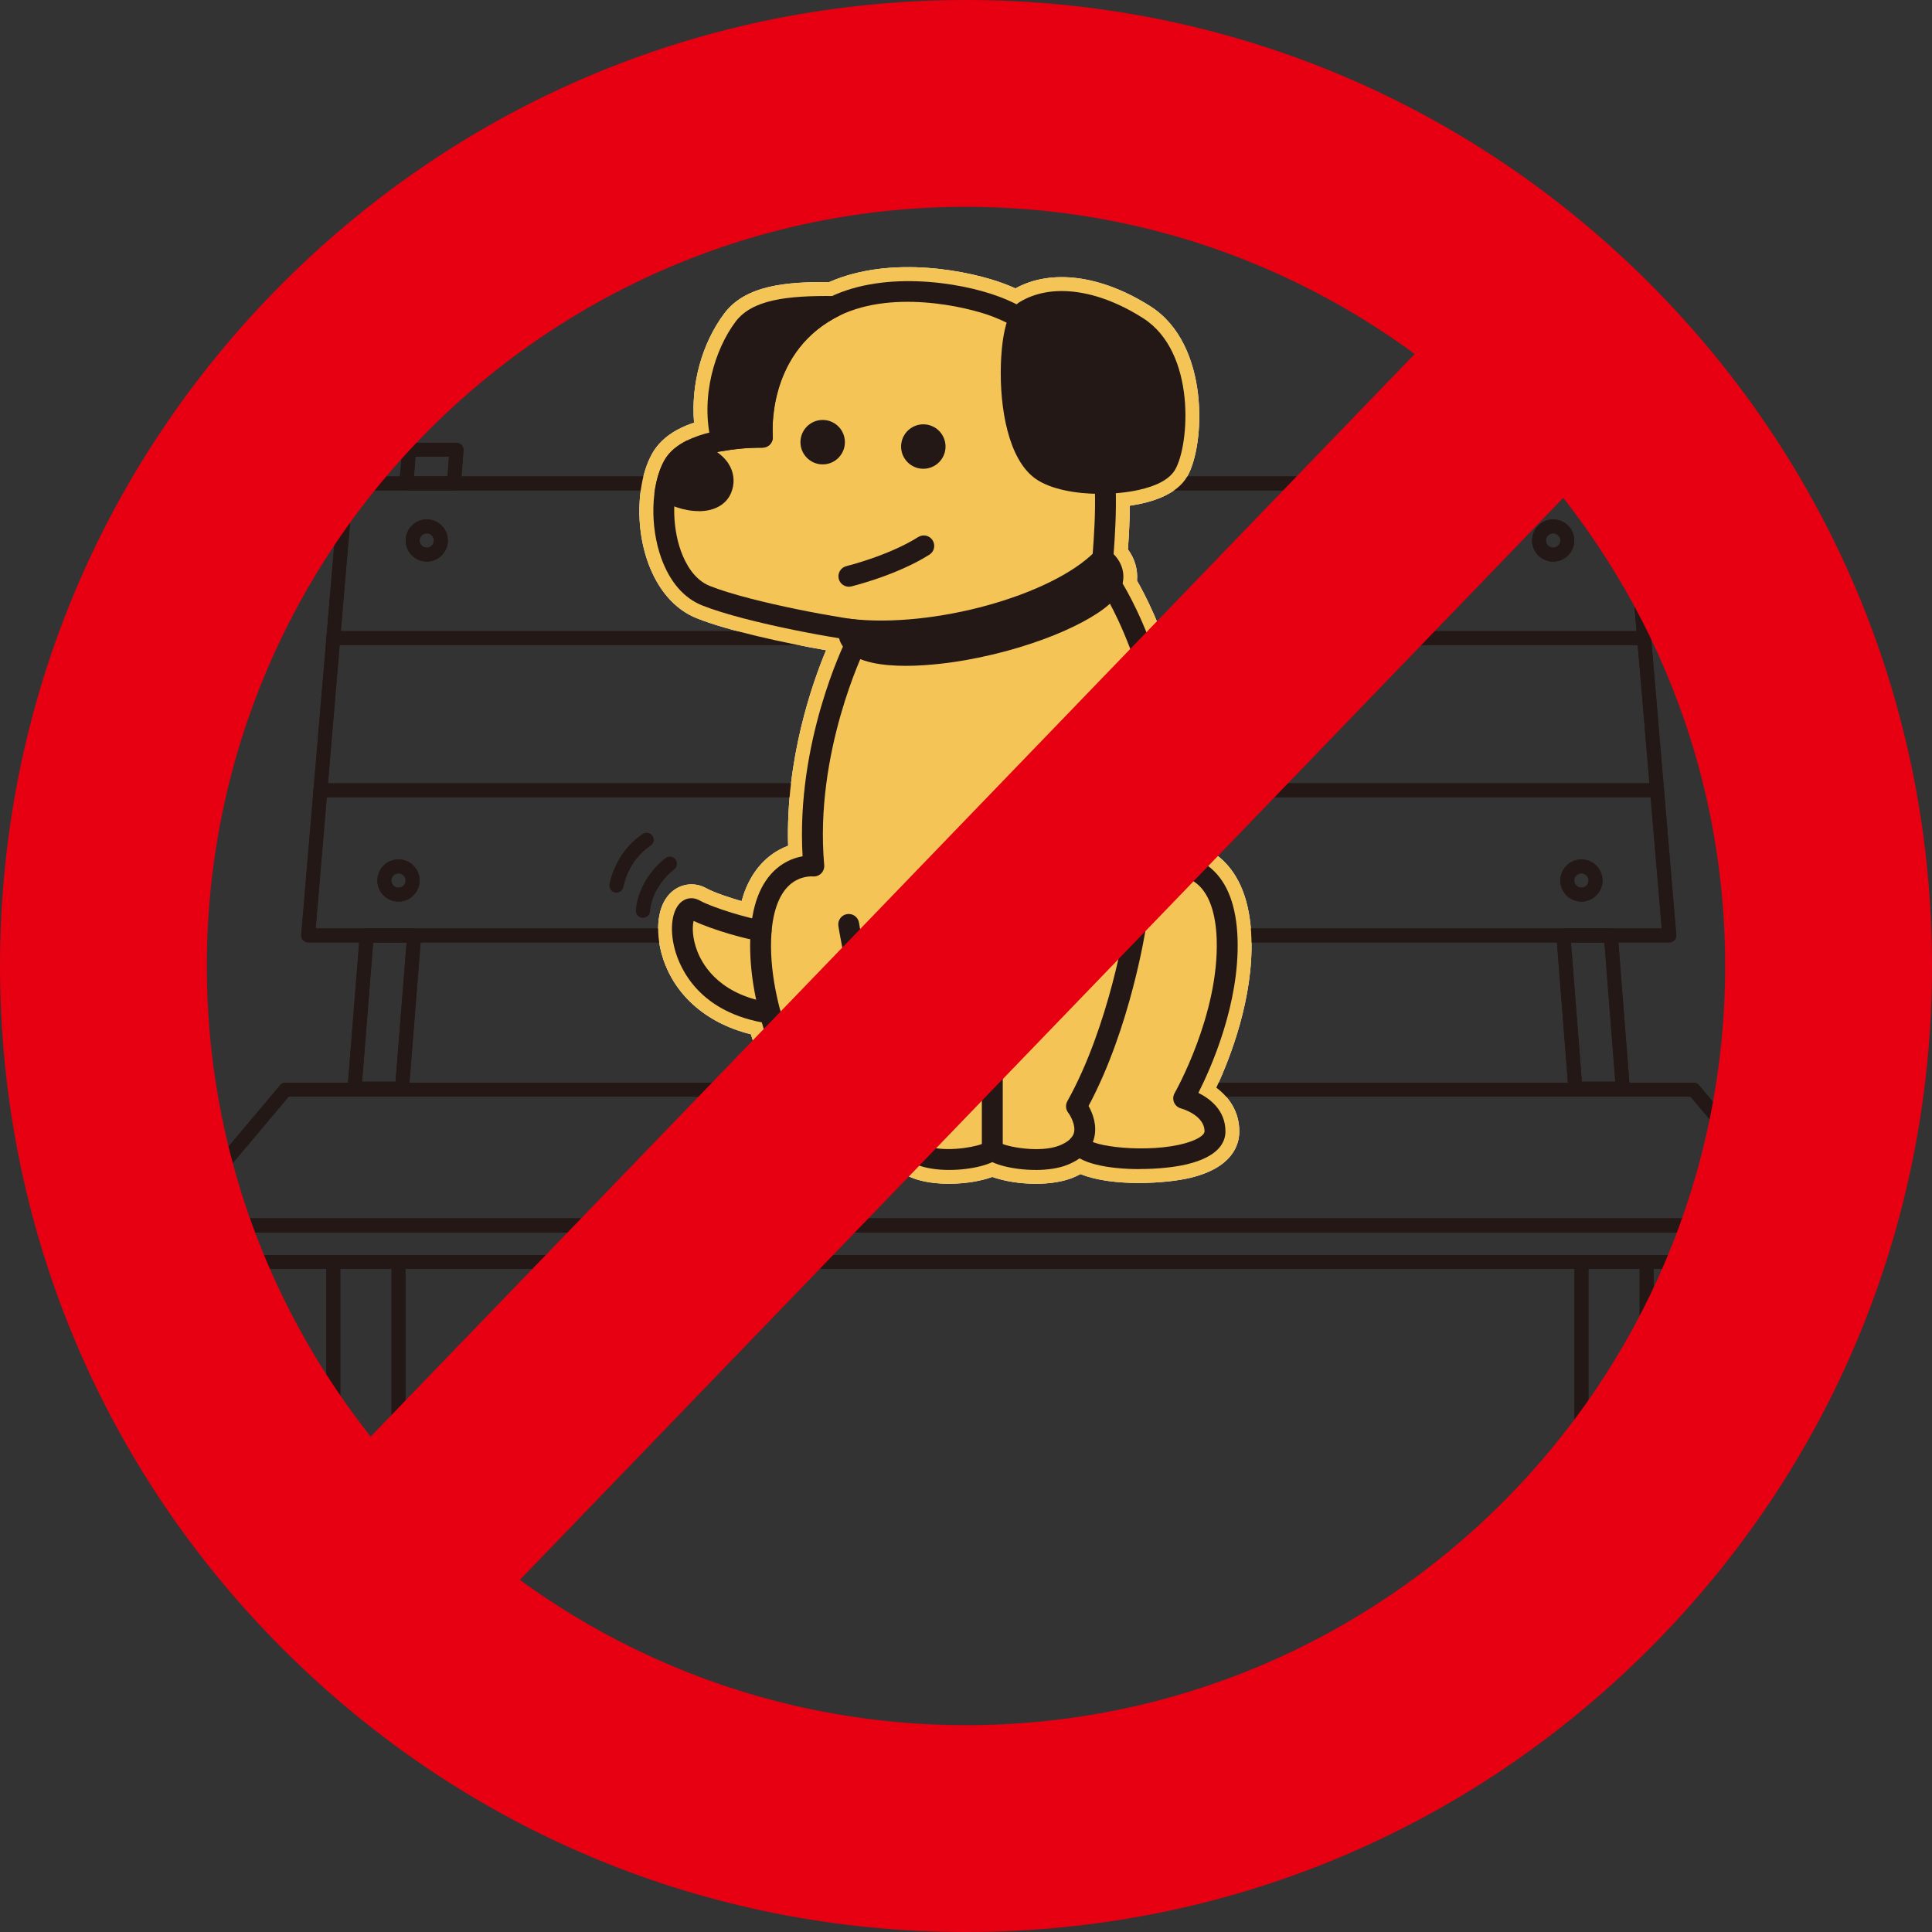 <?xml version="1.0" encoding="UTF-8"?><svg xmlns="http://www.w3.org/2000/svg" viewBox="0 0 441.74 441.74"><rect x="0" y="0" width="441.74" height="441.74" fill="#333333" stroke="none"/><defs><style>.cls-1{fill:#fff;}.cls-2{isolation:isolate;}.cls-3{fill:#f4c457;}.cls-4{fill:#e60012;}.cls-5{fill:#231815;}.cls-6{mix-blend-mode:multiply;}</style></defs><g class="cls-2"><g id="_イヤー_2"><g id="_イヤー_1-2"><g><g><path class="cls-5" d="M381.68,215.48H70.45c-.45,0-.87-.19-1.17-.51-.3-.33-.45-.77-.41-1.21l8.76-103.36c.07-.82,.76-1.46,1.59-1.46H372.93c.83,0,1.52,.63,1.59,1.46l8.75,103.36c.04,.44-.11,.88-.41,1.21-.3,.33-.73,.51-1.17,.51Zm-309.5-3.18H379.95l-8.49-100.18H80.66l-8.49,100.18Z"/><path class="cls-5" d="M413.39,281.78H39.14c-.62,0-1.18-.36-1.44-.92s-.17-1.22,.23-1.7l26.13-31.04c.3-.36,.75-.57,1.22-.57H387.25c.47,0,.92,.21,1.22,.57l26.14,31.04c.4,.47,.49,1.14,.23,1.7s-.82,.92-1.44,.92Zm-370.83-3.18H409.97l-23.45-27.86H66.01l-23.45,27.86Z"/><path class="cls-5" d="M413.39,290.14H39.14c-.88,0-1.59-.71-1.59-1.59v-8.36c0-.88,.71-1.59,1.59-1.59H413.39c.88,0,1.59,.71,1.59,1.59v8.36c0,.88-.71,1.59-1.59,1.59Zm-372.66-3.18H411.8v-5.17H40.73v5.17Z"/><path class="cls-5" d="M91.91,250.51h-10.85c-.44,0-.87-.19-1.17-.51s-.45-.76-.42-1.21l2.79-35.02c.07-.83,.76-1.47,1.59-1.47h10.85c.44,0,.87,.19,1.17,.51s.45,.76,.42,1.21l-2.79,35.02c-.07,.83-.76,1.47-1.59,1.47Zm-9.12-3.18h7.65l2.53-31.84h-7.65l-2.53,31.84Z"/><path class="cls-5" d="M371.05,250.51h-10.85c-.83,0-1.52-.64-1.59-1.47l-2.74-35.02c-.03-.44,.12-.88,.42-1.21,.3-.33,.73-.51,1.17-.51h10.85c.83,0,1.52,.64,1.59,1.47l2.74,35.02c.03,.44-.12,.88-.42,1.21-.3,.33-.73,.51-1.17,.51Zm-9.37-3.18h7.65l-2.49-31.84h-7.65l2.49,31.84Z"/><path class="cls-5" d="M91.11,206.14c-2.66,0-4.82-2.16-4.82-4.82s2.16-4.82,4.82-4.82,4.82,2.16,4.82,4.82-2.16,4.82-4.82,4.82Zm0-6.46c-.9,0-1.64,.74-1.64,1.64s.74,1.64,1.64,1.64,1.64-.74,1.64-1.64-.74-1.64-1.64-1.64Z"/><path class="cls-5" d="M97.58,128.4c-2.66,0-4.82-2.16-4.82-4.82s2.16-4.82,4.82-4.82,4.82,2.16,4.82,4.82-2.16,4.82-4.82,4.82Zm0-6.46c-.9,0-1.64,.74-1.64,1.64s.74,1.64,1.64,1.64,1.64-.74,1.64-1.64-.74-1.64-1.64-1.64Z"/><path class="cls-5" d="M361.58,206.14c-2.66,0-4.82-2.16-4.82-4.82s2.16-4.82,4.82-4.82,4.82,2.16,4.82,4.82-2.16,4.82-4.82,4.82Zm0-6.46c-.9,0-1.64,.74-1.64,1.64s.74,1.64,1.64,1.64,1.64-.74,1.64-1.64-.74-1.64-1.64-1.64Z"/><path class="cls-5" d="M355.12,128.4c-2.66,0-4.82-2.16-4.82-4.82s2.16-4.82,4.82-4.82,4.82,2.16,4.82,4.82-2.16,4.82-4.82,4.82Zm0-6.46c-.9,0-1.64,.74-1.64,1.64s.74,1.64,1.64,1.64,1.64-.74,1.64-1.64-.74-1.64-1.64-1.64Z"/><path class="cls-5" d="M103.79,112.12h-10.86c-.44,0-.87-.19-1.17-.51-.3-.33-.45-.76-.42-1.21l.6-7.69c.06-.83,.76-1.47,1.59-1.47h10.86c.44,0,.87,.19,1.17,.51,.3,.33,.45,.76,.42,1.21l-.6,7.69c-.06,.83-.76,1.47-1.59,1.47Zm-9.14-3.18h7.66l.35-4.51h-7.66l-.35,4.51Z"/><path class="cls-5" d="M358.81,112.12h-10.86c-.83,0-1.52-.64-1.59-1.47l-.6-7.69c-.04-.44,.12-.88,.42-1.21,.3-.33,.73-.51,1.17-.51h10.86c.83,0,1.52,.64,1.59,1.47l.6,7.69c.04,.44-.12,.88-.42,1.21-.3,.33-.73,.51-1.17,.51Zm-9.39-3.18h7.66l-.35-4.51h-7.66l.35,4.51Z"/><path class="cls-5" d="M378.87,182.28H73.26c-.88,0-1.59-.71-1.59-1.59s.71-1.59,1.59-1.59H378.87c.88,0,1.59,.71,1.59,1.59s-.71,1.59-1.59,1.59Z"/><path class="cls-5" d="M375.92,147.48H76.21c-.88,0-1.59-.71-1.59-1.59s.71-1.59,1.59-1.59H375.92c.88,0,1.59,.71,1.59,1.59s-.71,1.59-1.59,1.59Z"/><path class="cls-5" d="M83.23,358.38c-2.01,0-3.87-.18-5.23-.51-2.8-.68-3.39-2.02-3.39-3.02v-66.3c0-.88,.71-1.59,1.59-1.59h14.91c.88,0,1.59,.71,1.59,1.59v66.3c0,3.08-5.93,3.54-9.47,3.54Zm-5.43-3.91c1.76,1.02,9.76,.94,11.72-.1v-64.23h-11.72v64.33Z"/><path class="cls-5" d="M368.61,358.38c-2.01,0-3.87-.18-5.23-.51-2.8-.68-3.39-2.02-3.39-3.02v-66.3c0-.88,.71-1.59,1.59-1.59h14.91c.88,0,1.59,.71,1.59,1.59v66.3c0,3.08-5.93,3.54-9.47,3.54Zm-5.43-3.91c1.76,1.02,9.76,.94,11.72-.1v-64.23h-11.72v64.33Z"/><g><path class="cls-1" d="M270.64,251.13s10.54-18.31,9.93-36.41c-.59-18.12-12.13-16.72-12.13-16.72,1.56-39.2-13.48-62.9-14.38-64.27-.04,.09-.09,.19-.14,.28,1.88-3.83-1.76-6.32-1.76-6.32-.15,.15-.32,.3-.47,.45,.15-.15,.32-.3,.47-.45,.29-3.9,.83-10.14,.53-17.19,6.34-.15,12.39-1.69,13.95-4.33,2.91-4.96,4.12-24.64-6.55-31.43-10.67-6.79-20.13-7.05-25.72-3.64-.46,.28-.88,.85-1.25,1.63,.01-.03,.02-.05,.04-.08-1.72-.97-3.5-1.81-5.33-2.52-7.39-2.82-24.55-6.18-37.03-.06h-.02s-.06,.03-.08,.04c.03-.01,.06-.03,.09-.05-9.64-.12-17.42,.55-20.7,4.92-4.73,6.3-7.44,16.52-5.07,25.76h0c-2.61,.56-5.36,1.23-7.54,2.45h-.01c-1.53,.86-2.78,1.95-3.52,3.32-.82,1.5-1.4,3.33-1.75,5.34v-.08c-1.56,8.84,1.28,21.23,9.21,24.4,7.86,3.15,24.18,6.42,32.7,7.67h0c-.21,1.53,.43,2.74,1.71,3.67-.07-.05-.16-.1-.22-.15-.37,.72-11.86,24.37-9.5,50.63,0,0-10.71-1.31-12.02,14.79-2.63-.32-11.3-2.69-15.28-4.84-4.54-2.47-6.03,20.28,17.34,23.71,2.93,11.06,7.77,19.47,7.77,19.47,0,0-7.16,1.83-7.18,7.56,0,7.94,27.75,7.34,30.12,2.77,.75,.99,1.94,1.89,3.76,2.64,5.37,2.18,14.92,.4,16.32-1.19,1.39,1.59,10.94,3.38,16.32,1.19,1.69-.68,2.83-1.53,3.58-2.42,2.31,4.57,31.01,4.97,31.01-2.99,0-5.73-7.16-7.56-7.16-7.56Z"/><path class="cls-1" d="M236.8,270.66c-3.51,0-7.11-.56-9.91-1.56-5.28,1.9-13.44,2.19-18.42,.17-.71-.29-1.37-.61-1.99-.96-7.32,3-19.3,2.17-24.45,.92-9.49-2.32-10.91-7.59-10.91-10.53,.01-4.62,2.43-7.88,5.27-10.01-1.42-3.07-3.19-7.3-4.71-12.21-10.46-2.58-17.99-9.36-20.46-18.62-1.23-4.61-1.27-11.09,2.67-14.19,2.18-1.71,5.07-1.95,7.53-.61,1.89,1.02,5.23,2.15,8.14,2.98,1.2-4.34,3.28-7.73,6.22-10.13,1.48-1.21,3-2,4.42-2.53-.59-19.88,5.57-37.28,8.68-44.71-9.41-1.62-22.58-4.5-29.57-7.31-10.55-4.21-14.69-18.84-12.6-30.55h0c.47-2.64,1.25-4.97,2.32-6.95,1.2-2.21,3.11-4.07,5.69-5.51,.11-.06,.22-.12,.33-.17,1.17-.63,2.4-1.12,3.64-1.53-.74-8.77,1.77-18.11,6.93-24.99,4.9-6.53,14.43-7.23,23.97-7.16,14.31-6.29,32.43-2.52,40.21,.45,.8,.31,1.6,.64,2.38,.99,8.2-4.53,19.67-3.02,30.88,4.12,13.67,8.7,12.51,31.89,8.36,38.95-2.46,4.18-8.27,5.91-13.09,6.62-.03,3.84-.24,7.26-.44,9.98,1.46,1.97,2.32,4.48,2.08,7.15,3.87,6.75,14.37,28.08,14.14,60.57,1.56,.56,3.26,1.44,4.89,2.84,4.46,3.82,6.86,10.01,7.13,18.38,.45,13.59-4.71,27.01-8.02,34.14,2.84,2.14,5.25,5.4,5.25,10.01,0,2.97-1.47,8.29-11.31,10.63-5.3,1.26-17.61,2.11-25-.88-.56,.3-1.14,.57-1.76,.83-2.34,.95-5.39,1.39-8.5,1.39Zm-29.98-14.77c1.73,0,3.38,.81,4.44,2.21,.1,.13,.53,.48,1.44,.86,2.95,1.2,8.88,.37,10.68-.37,.99-.8,2.22-1.25,3.51-1.25h.02c1.29,0,2.52,.45,3.5,1.25,1.8,.74,7.73,1.56,10.71,.35,1.02-.41,1.35-.77,1.41-.84,1.2-1.43,3.05-2.16,4.91-1.95,1.45,.17,2.75,.89,3.66,1.99,3.59,1.69,16.32,1.68,20.65-.28-.69-.63-1.94-1.17-2.54-1.34-1.69-.43-3.05-1.62-3.73-3.23-.68-1.6-.54-3.42,.33-4.93h0c.1-.17,9.74-17.21,9.2-33.45-.16-4.98-1.31-8.63-3.25-10.29-1.24-1.06-2.63-1.08-2.64-1.08-1.62,.2-3.25-.33-4.45-1.44-1.2-1.11-1.86-2.69-1.79-4.32,1.3-32.69-9.41-53.97-12.61-59.57-1.56-1.35-2.24-3.48-1.76-5.49-.29-.2-.56-.43-.81-.69-1.71-1.76-2.03-4.35-.97-6.42,.28-3.73,.64-9.07,.39-14.87-.06-1.49,.48-2.95,1.5-4.04,1.02-1.09,2.44-1.73,3.93-1.76,5.27-.13,8.51-1.25,9.41-1.85,1.66-3.57,2.45-18.98-4.88-23.64-8.69-5.53-15.55-5.64-19.13-3.95-1.42,2.51-4.56,3.53-7.21,2.29-.41-.19-.79-.43-1.13-.71-1.24-.66-2.51-1.24-3.79-1.73-7.2-2.75-22.41-5.25-32.59-.26-.11,.05-.21,.1-.32,.15-.98,.43-2.03,.55-3.03,.41-4.07-.04-13.35,.04-15.35,2.7-3.42,4.56-6.17,13.08-4.13,21.04,.38,1.46,.14,3.01-.65,4.3-.79,1.29-2.07,2.2-3.54,2.52-2.28,.48-4.54,1.04-6.02,1.87-.07,.04-.14,.08-.21,.11-.84,.5-1.09,.89-1.15,1-.49,.91-.89,2.14-1.14,3.56h0v.02h0v.06c-1.21,6.88,1.04,16.3,5.77,18.19,7.26,2.91,23.05,6.1,31.45,7.34,2.15,.32,3.92,1.85,4.53,3.94,.12,.4,.19,.81,.22,1.22,1.98,1.89,2.31,5,.66,7.29-.13,.18-.27,.35-.42,.51-2.35,5.28-10.19,24.81-8.27,46.2,.16,1.74-.33,3.48-1.63,4.65-1.27,1.16-2.84,1.69-4.53,1.39-2.48-.09-5.28,2.44-5.86,9.7-.12,1.51-.86,2.91-2.03,3.87-1.17,.96-2.69,1.4-4.19,1.21-2.13-.26-6.91-1.44-11.27-2.96,.29,.96,.73,2.01,1.39,3.09,2.52,4.12,7.16,6.78,13.42,7.69,2.21,.32,4.01,1.93,4.58,4.09,2.69,10.15,7.17,18.04,7.21,18.12,.86,1.51,.98,3.34,.3,4.94-.68,1.6-2.06,2.8-3.75,3.23-.57,.16-1.81,.7-2.5,1.34,4.2,1.84,16.34,1.73,19.74,.07,.94-1.16,2.33-1.91,3.85-2.03,.16-.01,.32-.02,.47-.02Zm44.95,3.28h0Zm-49.89-.28h0Zm21.71-.4h0Zm-20.8-.71h0Zm-46.66-44.93h0Zm42.93-69.85h0Z"/></g><path class="cls-5" d="M198.64,146.79s-.08,0-.12,0c-4.78-.24-27.83-4.3-38.01-8.38-4.13-1.65-7.34-5.36-9.29-10.73-2.66-7.32-2.4-16.69,.61-22.29,3.45-6.41,14.81-7.58,20.03-7.77,.1-6,1.91-20.91,16.58-29.02,12.59-6.96,30.95-4.23,40.21-.69,11.31,4.32,19.83,13.1,23.38,24.1,4.18,12.96,3.14,27.07,2.59,34.65l-.09,1.2c-.09,1.32-1.24,2.31-2.55,2.21-1.32-.09-2.31-1.24-2.21-2.55l.09-1.21c.53-7.25,1.53-20.76-2.37-32.83-3.1-9.61-10.59-17.31-20.54-21.11-5.84-2.23-23.71-6.5-36.2,.41-15.49,8.56-14.13,26.24-14.06,26.99,.06,.68-.17,1.35-.63,1.84-.46,.5-1.12,.77-1.79,.76-5.9-.12-16.04,1.22-18.23,5.28-2.38,4.43-2.53,12.34-.33,18.4,1.03,2.82,3,6.49,6.57,7.92,9.58,3.83,32.03,7.82,36.47,8.04,1.32,.07,2.33,1.19,2.27,2.5-.06,1.28-1.12,2.27-2.38,2.27Z"/><g><path class="cls-5" d="M194.09,143.86c18.64,2.2,47.23-5.09,58.07-16.17,0,0,4.28,2.91,1.2,7.29-2.89,4.11-16.18,10.6-32.9,13.59-14.15,2.53-27.23,1.52-26.36-4.71Z"/><path class="cls-5" d="M207.09,152.24c-5.36,0-10.75-.79-13.54-3.47-1.48-1.42-2.11-3.23-1.83-5.24,.18-1.29,1.37-2.19,2.65-2.04,18.88,2.23,46.13-5.29,56.08-15.47,.81-.83,2.09-.96,3.05-.3,.27,.19,2.7,1.91,3.25,4.93,.24,1.33,.19,3.4-1.45,5.71-3.33,4.73-17.12,11.47-34.43,14.56-2.54,.45-8.15,1.32-13.78,1.32Zm-7.59-5.62c3.9,1.11,11.16,1.28,20.53-.4,16.56-2.96,29.06-9.33,31.37-12.61,.7-.99,.77-1.82,.56-2.47-11.67,10.01-35.12,15.86-52.46,15.48Z"/></g><path class="cls-5" d="M194.09,134.15c-1.08,0-2.05-.73-2.32-1.82-.31-1.28,.47-2.57,1.75-2.89,.1-.02,9.68-2.39,16.43-6.65,1.12-.7,2.59-.37,3.29,.75,.7,1.12,.37,2.59-.75,3.29-7.42,4.68-17.43,7.15-17.85,7.25-.19,.05-.38,.07-.57,.07Z"/><circle class="cls-5" cx="188.1" cy="101.1" r="5.08"/><circle class="cls-5" cx="211.11" cy="102.1" r="5.08"/><g><path class="cls-5" d="M164.92,111.85c-1.76,4.09-9.64,2.84-12.74,.01,.35-2.01,.93-3.84,1.75-5.34,.74-1.37,1.99-2.46,3.52-3.32,6.75,1.57,8.91,5.3,7.47,8.65Z"/><path class="cls-5" d="M159.74,116.86c-3.3,0-6.98-1.24-9.16-3.22l-.97-.88,.22-1.29c.41-2.33,1.08-4.38,2-6.07,.91-1.68,2.41-3.11,4.45-4.26l.81-.45,.9,.21c5.65,1.32,8,3.88,8.97,5.81,.97,1.91,1.02,4.08,.15,6.11h0c-.84,1.95-2.62,3.31-5.01,3.82-.75,.16-1.54,.24-2.37,.24Zm-4.9-6.03c1.69,.94,4.29,1.54,6.25,1.12,.86-.19,1.41-.54,1.63-1.04,.32-.73,.31-1.41-.02-2.06-.64-1.26-2.39-2.36-4.86-3.07-.84,.58-1.44,1.21-1.81,1.89-.48,.88-.88,1.96-1.19,3.17Z"/></g><g><path class="cls-5" d="M234.36,71.12c5.58-3.41,15.04-3.15,25.72,3.64,10.67,6.79,9.46,26.47,6.55,31.43s-21.7,6.02-28.41,1.36c-8.99-6.24-8.22-33.76-3.85-36.43Z"/><path class="cls-5" d="M251.61,112.92c-5.62,0-11.35-1.04-14.77-3.41-6.33-4.4-8.29-16.34-8-26.06,.13-4.47,.86-12.29,4.27-14.37,7.18-4.39,17.74-3.02,28.24,3.66,12.23,7.78,10.62,29.04,7.33,34.65-1.25,2.13-4.07,3.7-8.38,4.64-2.6,.57-5.63,.88-8.69,.88Zm-15.97-39.79c-.98,.94-2.49,7.09-1.93,15.66,.53,8.22,2.78,14.65,5.86,16.79,3.57,2.48,12.78,3.31,19.7,1.79,3.29-.72,4.91-1.74,5.29-2.4,2.46-4.19,3.56-22.27-5.77-28.21-10.48-6.67-18.82-6.26-23.15-3.64Zm-1.29-2.01h0Z"/></g><g><path class="cls-5" d="M190.77,70.08c-.39,.19-.79,.39-1.18,.61-17.1,9.46-15.28,29.29-15.28,29.29,0,0-4.47-.09-9.3,.79-2.37-9.24,.34-19.46,5.07-25.76,3.28-4.37,11.06-5.04,20.7-4.92Z"/><path class="cls-5" d="M165.01,103.15c-1.07,0-2.04-.72-2.31-1.79-2.71-10.55,.8-21.56,5.47-27.79,3.79-5.06,11.79-6.01,22.64-5.88,1.11,.01,2.06,.79,2.3,1.87,.24,1.08-.3,2.19-1.29,2.67-.35,.17-.7,.35-1.06,.55-15.56,8.61-14.08,26.8-14.06,26.98,.06,.68-.17,1.35-.63,1.84-.46,.5-1.15,.75-1.79,.76-.04,0-4.31-.07-8.83,.75-.14,.03-.29,.04-.43,.04Zm17.66-30.5c-4.86,.38-8.89,1.38-10.69,3.78-3.68,4.9-6.51,13.28-5.11,21.63,1.92-.25,3.66-.37,4.99-.43,.08-5.09,1.39-16.64,10.81-24.98Z"/></g><path class="cls-5" d="M192.98,267.18c-3.74,0-7.38-.37-10.02-1-7.15-1.7-8.65-5-8.65-7.48,0-4.83,3.55-7.49,6.19-8.8-2.88-5.68-9.45-20.39-8.96-35.25,.25-7.44,2.27-12.84,6.03-16.06,2.07-1.77,4.26-2.51,5.94-2.8-1.54-26.01,9.45-48.5,9.93-49.47,.59-1.18,2.02-1.66,3.2-1.08,1.18,.59,1.66,2.02,1.08,3.2-.12,.23-11.57,23.72-9.27,49.36,.06,.72-.2,1.43-.72,1.93-.52,.5-1.23,.74-1.95,.66-.09,0-2.75-.24-5.18,1.89-2.61,2.29-4.1,6.63-4.29,12.53-.57,17.19,9.52,34.97,9.62,35.15,.37,.65,.42,1.43,.13,2.12-.29,.69-.89,1.2-1.61,1.38-.04,.01-5.36,1.45-5.36,5.25,0,.71,1.06,1.53,2.83,2.2,7.44,2.78,21.05,1.29,22.79-.59,.61-1.13,2.02-1.57,3.17-.99,1.18,.59,1.65,2.03,1.06,3.21-1.69,3.36-8.99,4.66-15.96,4.66Z"/><path class="cls-5" d="M260.59,267.31c-7.05,0-14.28-1.26-15.94-4.56-.59-1.18-.12-2.61,1.06-3.21,1.15-.58,2.55-.14,3.16,.98,1.87,1.93,16.05,3.3,23.74,.34,1.73-.67,2.8-1.5,2.8-2.17,0-3.78-5.31-5.23-5.36-5.25-.72-.18-1.32-.7-1.61-1.38s-.24-1.47,.13-2.12c.1-.18,10.19-17.96,9.62-35.15-.19-5.9-1.68-10.24-4.29-12.53-2.43-2.13-5.09-1.9-5.2-1.89-.69,.06-1.38-.17-1.89-.64s-.79-1.14-.76-1.83c1.56-39.17-13.87-62.67-14.02-62.91-.73-1.1-.44-2.58,.65-3.31s2.58-.44,3.31,.65c.66,.98,15.84,24.13,14.9,63.42,1.69,.28,3.93,1.01,6.04,2.82,3.75,3.22,5.78,8.62,6.03,16.06,.49,14.86-6.08,29.57-8.96,35.25,2.64,1.31,6.19,3.97,6.19,8.8,0,2.48-1.54,5.8-8.88,7.54-2.82,.67-6.74,1.07-10.72,1.07Z"/><path class="cls-5" d="M217.02,267.5c-2.68,0-5.32-.36-7.35-1.19-3.29-1.34-5.33-3.37-6.05-6.03-.8-2.98,.34-5.8,1.25-7.42-9.58-17.89-13.03-40.18-13.18-41.14-.2-1.3,.7-2.52,2-2.72,1.31-.2,2.52,.7,2.72,2,.04,.23,3.64,23.47,13.31,40.78,.47,.83,.39,1.87-.19,2.62-.52,.69-1.78,2.89-1.3,4.64,.31,1.14,1.4,2.09,3.23,2.84,3.95,1.61,10.64,.6,13.03-.31v-45.43c0-1.32,1.07-2.39,2.39-2.39s2.39,1.07,2.39,2.39v46.77c0,.58-.21,1.14-.59,1.57-1.55,1.77-6.67,3.02-11.66,3.02Z"/><path class="cls-5" d="M236.75,267.5c-4.99,0-10.11-1.25-11.66-3.02-.87-.99-.77-2.5,.22-3.37,.96-.84,2.41-.77,3.29,.14,1.39,.96,9.27,2.45,13.7,.64,1.83-.75,2.92-1.7,3.24-2.84,.48-1.75-.78-3.95-1.31-4.65-.57-.75-.65-1.79-.19-2.61,9.67-17.31,13.28-40.55,13.31-40.78,.2-1.3,1.42-2.2,2.72-2,1.3,.2,2.2,1.41,2,2.72-.15,.96-3.6,23.25-13.18,41.14,.91,1.62,2.05,4.44,1.25,7.42-.72,2.66-2.75,4.69-6.05,6.03-2.03,.83-4.67,1.19-7.35,1.19Zm-8.07-6.17h0Z"/><path class="cls-5" d="M227.04,216.26c-3.45,0-6.84-1-8.99-2.68-1.04-.81-1.22-2.32-.4-3.35,.81-1.04,2.32-1.22,3.35-.4,2.32,1.83,8.43,2.65,11.77,0,1.03-.82,2.54-.64,3.35,.39,.82,1.03,.64,2.54-.39,3.35-2.36,1.87-5.55,2.69-8.69,2.69Z"/><path class="cls-5" d="M176.1,234.05c-.11,0-.23,0-.35-.03-15.89-2.32-20.3-12.64-21.46-16.97-1.28-4.77-.65-9.15,1.56-10.89,1.18-.93,2.69-1.05,4.04-.31,3.59,1.95,12.07,4.32,14.39,4.57,1.31,.14,2.26,1.32,2.12,2.63-.14,1.31-1.32,2.26-2.63,2.12-2.63-.28-10.64-2.46-15.18-4.62-.31,1.27-.36,3.91,.89,7.06,1.46,3.66,5.6,10.03,16.94,11.69,1.3,.19,2.21,1.4,2.02,2.71-.17,1.19-1.19,2.04-2.36,2.04Z"/><path class="cls-5" d="M147,209.82s-.09,0-.13,0c-.88-.07-1.53-.84-1.46-1.72,.47-5.77,4.49-10.19,6.79-11.89,.71-.52,1.7-.38,2.23,.33,.52,.71,.38,1.7-.33,2.23-1.74,1.29-5.13,4.96-5.51,9.59-.07,.83-.76,1.46-1.58,1.46Z"/><path class="cls-5" d="M140.95,204.06c-.11,0-.21-.01-.32-.03-.86-.18-1.42-1.02-1.24-1.88,.97-4.7,3.8-8.98,7.59-11.46,.73-.48,1.72-.28,2.2,.46s.28,1.72-.46,2.2c-3.09,2.03-5.41,5.55-6.21,9.44-.15,.75-.82,1.27-1.56,1.27Z"/></g><g><path class="cls-5" d="M381.68,215.48H70.45c-.45,0-.87-.19-1.17-.51-.3-.33-.45-.77-.41-1.21l8.76-103.36c.07-.82,.76-1.46,1.59-1.46H372.93c.83,0,1.52,.63,1.59,1.46l8.75,103.36c.04,.44-.11,.88-.41,1.21-.3,.33-.73,.51-1.17,.51Zm-309.5-3.18H379.95l-8.49-100.18H80.66l-8.49,100.18Z"/><path class="cls-5" d="M413.39,281.78H39.14c-.62,0-1.18-.36-1.44-.92s-.17-1.22,.23-1.7l26.13-31.04c.3-.36,.75-.57,1.22-.57H387.25c.47,0,.92,.21,1.22,.57l26.14,31.04c.4,.47,.49,1.14,.23,1.7s-.82,.92-1.44,.92Zm-370.83-3.18H409.97l-23.45-27.86H66.01l-23.45,27.86Z"/><path class="cls-5" d="M413.39,290.14H39.14c-.88,0-1.59-.71-1.59-1.59v-8.36c0-.88,.71-1.59,1.59-1.59H413.39c.88,0,1.59,.71,1.59,1.59v8.36c0,.88-.71,1.59-1.59,1.59Zm-372.66-3.18H411.8v-5.17H40.73v5.17Z"/><path class="cls-5" d="M91.91,250.51h-10.85c-.44,0-.87-.19-1.17-.51s-.45-.76-.42-1.21l2.79-35.02c.07-.83,.76-1.47,1.59-1.47h10.85c.44,0,.87,.19,1.17,.51s.45,.76,.42,1.21l-2.79,35.02c-.07,.83-.76,1.47-1.59,1.47Zm-9.12-3.18h7.65l2.53-31.84h-7.65l-2.53,31.84Z"/><path class="cls-5" d="M371.05,250.51h-10.85c-.83,0-1.52-.64-1.59-1.47l-2.74-35.02c-.03-.44,.12-.88,.42-1.21,.3-.33,.73-.51,1.17-.51h10.85c.83,0,1.52,.64,1.59,1.47l2.74,35.02c.03,.44-.12,.88-.42,1.21-.3,.33-.73,.51-1.17,.51Zm-9.37-3.18h7.65l-2.49-31.84h-7.65l2.49,31.84Z"/><path class="cls-5" d="M91.11,206.14c-2.66,0-4.82-2.16-4.82-4.82s2.16-4.82,4.82-4.82,4.82,2.16,4.82,4.82-2.16,4.82-4.82,4.82Zm0-6.46c-.9,0-1.64,.74-1.64,1.64s.74,1.64,1.64,1.64,1.64-.74,1.64-1.64-.74-1.64-1.64-1.64Z"/><path class="cls-5" d="M97.58,128.4c-2.66,0-4.82-2.16-4.82-4.82s2.16-4.82,4.82-4.82,4.82,2.16,4.82,4.82-2.16,4.82-4.82,4.82Zm0-6.46c-.9,0-1.64,.74-1.64,1.64s.74,1.64,1.64,1.64,1.64-.74,1.64-1.64-.74-1.64-1.64-1.64Z"/><path class="cls-5" d="M361.58,206.14c-2.66,0-4.82-2.16-4.82-4.82s2.16-4.82,4.82-4.82,4.82,2.16,4.82,4.82-2.16,4.82-4.82,4.82Zm0-6.46c-.9,0-1.64,.74-1.64,1.64s.74,1.64,1.64,1.64,1.64-.74,1.64-1.64-.74-1.64-1.64-1.64Z"/><path class="cls-5" d="M355.12,128.4c-2.66,0-4.82-2.16-4.82-4.82s2.16-4.82,4.82-4.82,4.82,2.16,4.82,4.82-2.16,4.82-4.82,4.82Zm0-6.46c-.9,0-1.64,.74-1.64,1.64s.74,1.64,1.64,1.64,1.64-.74,1.64-1.64-.74-1.64-1.64-1.64Z"/><path class="cls-5" d="M103.79,112.12h-10.86c-.44,0-.87-.19-1.17-.51-.3-.33-.45-.76-.42-1.21l.6-7.69c.06-.83,.76-1.47,1.59-1.47h10.86c.44,0,.87,.19,1.17,.51,.3,.33,.45,.76,.42,1.21l-.6,7.69c-.06,.83-.76,1.47-1.59,1.47Zm-9.14-3.18h7.66l.35-4.51h-7.66l-.35,4.51Z"/><path class="cls-5" d="M358.81,112.12h-10.86c-.83,0-1.52-.64-1.59-1.47l-.6-7.69c-.04-.44,.12-.88,.42-1.21,.3-.33,.73-.51,1.17-.51h10.86c.83,0,1.52,.64,1.59,1.47l.6,7.69c.04,.44-.12,.88-.42,1.21-.3,.33-.73,.51-1.17,.51Zm-9.39-3.18h7.66l-.35-4.51h-7.66l.35,4.51Z"/><path class="cls-5" d="M378.87,182.28H73.26c-.88,0-1.59-.71-1.59-1.59s.71-1.59,1.59-1.59H378.87c.88,0,1.59,.71,1.59,1.59s-.71,1.59-1.59,1.59Z"/><path class="cls-5" d="M375.92,147.48H76.21c-.88,0-1.59-.71-1.59-1.59s.71-1.59,1.59-1.59H375.92c.88,0,1.59,.71,1.59,1.59s-.71,1.59-1.59,1.59Z"/><path class="cls-5" d="M83.23,358.38c-2.01,0-3.87-.18-5.23-.51-2.8-.68-3.39-2.02-3.39-3.02v-66.3c0-.88,.71-1.59,1.59-1.59h14.91c.88,0,1.59,.71,1.59,1.59v66.3c0,3.08-5.93,3.54-9.47,3.54Zm-5.43-3.91c1.76,1.02,9.76,.94,11.72-.1v-64.23h-11.72v64.33Z"/><path class="cls-5" d="M368.61,358.38c-2.01,0-3.87-.18-5.23-.51-2.8-.68-3.39-2.02-3.39-3.02v-66.3c0-.88,.71-1.59,1.59-1.59h14.91c.88,0,1.59,.71,1.59,1.59v66.3c0,3.08-5.93,3.54-9.47,3.54Zm-5.43-3.91c1.76,1.02,9.76,.94,11.72-.1v-64.23h-11.72v64.33Z"/><g><path class="cls-3" d="M270.64,251.13s10.54-18.31,9.93-36.41c-.59-18.12-12.13-16.72-12.13-16.72,1.56-39.2-13.48-62.9-14.38-64.27-.04,.09-.09,.19-.14,.28,1.88-3.83-1.76-6.32-1.76-6.32-.15,.15-.32,.3-.47,.45,.15-.15,.32-.3,.47-.45,.29-3.9,.83-10.14,.53-17.19,6.34-.15,12.39-1.69,13.95-4.33,2.91-4.96,4.12-24.64-6.55-31.43-10.67-6.79-20.13-7.05-25.72-3.64-.46,.28-.88,.85-1.25,1.63,.01-.03,.02-.05,.04-.08-1.72-.97-3.5-1.81-5.33-2.52-7.39-2.82-24.55-6.18-37.03-.06h-.02s-.06,.03-.08,.04c.03-.01,.06-.03,.09-.05-9.64-.12-17.42,.55-20.7,4.92-4.73,6.3-7.44,16.52-5.07,25.76h0c-2.61,.56-5.36,1.23-7.54,2.45h-.01c-1.53,.86-2.78,1.95-3.52,3.32-.82,1.5-1.4,3.33-1.75,5.34v-.08c-1.56,8.84,1.28,21.23,9.21,24.4,7.86,3.15,24.18,6.42,32.7,7.67h0c-.21,1.53,.43,2.74,1.71,3.67-.07-.05-.16-.1-.22-.15-.37,.72-11.86,24.37-9.5,50.63,0,0-10.71-1.31-12.02,14.79-2.63-.32-11.3-2.69-15.28-4.84-4.54-2.47-6.03,20.28,17.34,23.71,2.93,11.06,7.77,19.47,7.77,19.47,0,0-7.16,1.83-7.18,7.56,0,7.94,27.75,7.34,30.12,2.77,.75,.99,1.94,1.89,3.76,2.64,5.37,2.18,14.92,.4,16.32-1.19,1.39,1.59,10.94,3.38,16.32,1.19,1.69-.68,2.83-1.53,3.58-2.42,2.31,4.57,31.01,4.97,31.01-2.99,0-5.73-7.16-7.56-7.16-7.56Z"/><path class="cls-3" d="M236.8,270.66c-3.51,0-7.11-.56-9.91-1.56-5.28,1.9-13.44,2.19-18.42,.17-.71-.29-1.37-.61-1.99-.96-7.32,3-19.3,2.17-24.45,.92-9.49-2.32-10.91-7.59-10.91-10.53,.01-4.62,2.43-7.88,5.27-10.01-1.42-3.07-3.19-7.3-4.71-12.21-10.46-2.58-17.99-9.36-20.46-18.62-1.23-4.61-1.27-11.09,2.67-14.19,2.18-1.71,5.07-1.95,7.53-.61,1.89,1.02,5.23,2.15,8.14,2.98,1.2-4.34,3.28-7.73,6.22-10.13,1.48-1.21,3-2,4.42-2.53-.59-19.88,5.57-37.28,8.68-44.71-9.41-1.62-22.58-4.5-29.57-7.31-10.55-4.21-14.69-18.84-12.6-30.55h0c.47-2.64,1.25-4.97,2.32-6.95,1.2-2.21,3.11-4.07,5.69-5.51,.11-.06,.22-.12,.33-.17,1.17-.63,2.4-1.12,3.64-1.53-.74-8.77,1.77-18.11,6.93-24.99,4.9-6.53,14.43-7.23,23.97-7.16,14.31-6.29,32.43-2.52,40.21,.45,.8,.31,1.6,.64,2.38,.99,8.2-4.53,19.67-3.02,30.88,4.12,13.67,8.7,12.51,31.89,8.36,38.95-2.46,4.18-8.27,5.91-13.09,6.62-.03,3.84-.24,7.26-.44,9.98,1.46,1.97,2.32,4.48,2.08,7.15,3.87,6.75,14.37,28.08,14.14,60.57,1.56,.56,3.26,1.44,4.89,2.84,4.46,3.82,6.86,10.01,7.13,18.38,.45,13.59-4.71,27.01-8.02,34.14,2.84,2.14,5.25,5.4,5.25,10.01,0,2.97-1.47,8.29-11.31,10.63-5.3,1.26-17.61,2.11-25-.88-.56,.3-1.14,.57-1.76,.83-2.34,.95-5.39,1.39-8.5,1.39Zm-29.98-14.77c1.73,0,3.38,.81,4.44,2.21,.1,.13,.53,.48,1.44,.86,2.95,1.2,8.88,.37,10.68-.37,.99-.8,2.22-1.25,3.51-1.25h.02c1.29,0,2.52,.45,3.5,1.25,1.8,.74,7.73,1.56,10.71,.35,1.02-.41,1.35-.77,1.41-.84,1.2-1.43,3.05-2.16,4.91-1.95,1.45,.17,2.75,.89,3.66,1.99,3.59,1.69,16.32,1.68,20.65-.28-.69-.63-1.94-1.17-2.54-1.34-1.69-.43-3.05-1.62-3.73-3.23-.68-1.6-.54-3.42,.33-4.93h0c.1-.17,9.74-17.21,9.2-33.45-.16-4.98-1.31-8.63-3.25-10.29-1.24-1.06-2.63-1.08-2.64-1.08-1.62,.2-3.25-.33-4.45-1.44-1.2-1.11-1.86-2.69-1.79-4.32,1.3-32.69-9.41-53.97-12.61-59.57-1.56-1.35-2.24-3.48-1.76-5.49-.29-.2-.56-.43-.81-.69-1.71-1.76-2.03-4.35-.97-6.42,.28-3.73,.64-9.07,.39-14.87-.06-1.49,.48-2.95,1.5-4.04,1.02-1.09,2.44-1.73,3.93-1.76,5.27-.13,8.51-1.25,9.41-1.85,1.66-3.57,2.45-18.98-4.88-23.64-8.69-5.53-15.55-5.64-19.13-3.95-1.42,2.51-4.56,3.53-7.21,2.29-.41-.19-.79-.43-1.13-.71-1.24-.66-2.51-1.24-3.79-1.73-7.2-2.75-22.41-5.25-32.59-.26-.11,.05-.21,.1-.32,.15-.98,.43-2.03,.55-3.03,.41-4.07-.04-13.35,.04-15.35,2.7-3.42,4.56-6.17,13.08-4.13,21.04,.38,1.46,.14,3.01-.65,4.3-.79,1.29-2.07,2.2-3.54,2.52-2.28,.48-4.54,1.04-6.02,1.87-.07,.04-.14,.08-.21,.11-.84,.5-1.09,.89-1.15,1-.49,.91-.89,2.14-1.14,3.56h0v.02h0v.06c-1.21,6.88,1.04,16.3,5.77,18.19,7.26,2.91,23.05,6.1,31.45,7.34,2.15,.32,3.92,1.85,4.53,3.94,.12,.4,.19,.81,.22,1.22,1.98,1.89,2.31,5,.66,7.29-.13,.18-.27,.35-.42,.51-2.35,5.28-10.19,24.81-8.27,46.2,.16,1.74-.33,3.48-1.63,4.65-1.27,1.16-2.84,1.69-4.53,1.39-2.48-.09-5.28,2.44-5.86,9.7-.12,1.51-.86,2.91-2.03,3.87-1.17,.96-2.69,1.4-4.19,1.21-2.13-.26-6.91-1.44-11.27-2.96,.29,.96,.73,2.01,1.39,3.09,2.52,4.12,7.16,6.78,13.42,7.69,2.21,.32,4.01,1.93,4.58,4.09,2.69,10.15,7.17,18.04,7.21,18.12,.86,1.51,.98,3.34,.3,4.94-.68,1.6-2.06,2.8-3.75,3.23-.57,.16-1.81,.7-2.5,1.34,4.2,1.84,16.34,1.73,19.74,.07,.94-1.16,2.33-1.91,3.85-2.03,.16-.01,.32-.02,.47-.02Zm44.95,3.28h0Zm-49.89-.28h0Zm21.71-.4h0Zm-20.8-.71h0Zm-46.66-44.93h0Zm42.93-69.85h0Z"/></g><path class="cls-5" d="M198.64,146.79s-.08,0-.12,0c-4.78-.24-27.83-4.3-38.01-8.38-4.13-1.65-7.34-5.36-9.29-10.73-2.66-7.32-2.4-16.69,.61-22.29,3.45-6.41,14.81-7.58,20.03-7.77,.1-6,1.91-20.91,16.58-29.02,12.59-6.96,30.95-4.23,40.21-.69,11.31,4.32,19.83,13.1,23.38,24.1,4.18,12.96,3.14,27.07,2.59,34.65l-.09,1.2c-.09,1.32-1.24,2.31-2.55,2.21-1.32-.09-2.31-1.24-2.21-2.55l.09-1.21c.53-7.25,1.53-20.76-2.37-32.83-3.1-9.61-10.59-17.31-20.54-21.11-5.84-2.23-23.71-6.5-36.2,.41-15.49,8.56-14.13,26.24-14.06,26.99,.06,.68-.17,1.35-.63,1.84-.46,.5-1.12,.77-1.79,.76-5.9-.12-16.04,1.22-18.23,5.28-2.38,4.43-2.53,12.34-.33,18.4,1.03,2.82,3,6.49,6.57,7.92,9.58,3.83,32.03,7.82,36.47,8.04,1.32,.07,2.33,1.19,2.27,2.5-.06,1.28-1.12,2.27-2.38,2.27Z"/><g><path class="cls-5" d="M194.09,143.86c18.64,2.2,47.23-5.09,58.07-16.17,0,0,4.28,2.91,1.2,7.29-2.89,4.11-16.18,10.6-32.9,13.59-14.15,2.53-27.23,1.52-26.36-4.71Z"/><path class="cls-5" d="M207.09,152.24c-5.36,0-10.75-.79-13.54-3.47-1.48-1.42-2.11-3.23-1.83-5.24,.18-1.29,1.37-2.19,2.65-2.04,18.88,2.23,46.13-5.29,56.08-15.47,.81-.83,2.09-.96,3.05-.3,.27,.19,2.7,1.91,3.25,4.93,.24,1.33,.19,3.4-1.45,5.71-3.33,4.73-17.12,11.47-34.43,14.56-2.54,.45-8.15,1.32-13.78,1.32Zm-7.59-5.62c3.9,1.11,11.16,1.28,20.53-.4,16.56-2.96,29.06-9.33,31.37-12.61,.7-.99,.77-1.82,.56-2.47-11.67,10.01-35.12,15.86-52.46,15.48Z"/></g><path class="cls-5" d="M194.09,134.15c-1.08,0-2.05-.73-2.32-1.82-.31-1.28,.47-2.57,1.75-2.89,.1-.02,9.68-2.39,16.43-6.65,1.12-.7,2.59-.37,3.29,.75,.7,1.12,.37,2.59-.75,3.29-7.42,4.68-17.43,7.15-17.85,7.25-.19,.05-.38,.07-.57,.07Z"/><circle class="cls-5" cx="188.1" cy="101.1" r="5.08"/><circle class="cls-5" cx="211.11" cy="102.1" r="5.08"/><g><path class="cls-5" d="M164.92,111.85c-1.76,4.09-9.64,2.84-12.74,.01,.35-2.01,.93-3.84,1.75-5.34,.74-1.37,1.99-2.46,3.52-3.32,6.75,1.57,8.91,5.3,7.47,8.65Z"/><path class="cls-5" d="M159.74,116.86c-3.3,0-6.98-1.24-9.16-3.22l-.97-.88,.22-1.29c.41-2.33,1.08-4.38,2-6.07,.91-1.68,2.41-3.11,4.45-4.26l.81-.45,.9,.21c5.65,1.32,8,3.88,8.97,5.81,.97,1.91,1.02,4.08,.15,6.11h0c-.84,1.95-2.62,3.31-5.01,3.82-.75,.16-1.54,.24-2.37,.24Zm-4.9-6.03c1.69,.94,4.29,1.54,6.25,1.12,.86-.19,1.41-.54,1.63-1.04,.32-.73,.31-1.41-.02-2.06-.64-1.26-2.39-2.36-4.86-3.07-.84,.58-1.44,1.21-1.81,1.89-.48,.88-.88,1.96-1.19,3.17Z"/></g><g><path class="cls-5" d="M234.36,71.12c5.58-3.41,15.04-3.15,25.72,3.64,10.67,6.79,9.46,26.47,6.55,31.43s-21.7,6.02-28.41,1.36c-8.99-6.24-8.22-33.76-3.85-36.43Z"/><path class="cls-5" d="M251.61,112.92c-5.62,0-11.35-1.04-14.77-3.41-6.33-4.4-8.29-16.34-8-26.06,.13-4.47,.86-12.29,4.27-14.37,7.18-4.39,17.74-3.02,28.24,3.66,12.23,7.78,10.62,29.04,7.33,34.65-1.25,2.13-4.07,3.7-8.38,4.64-2.6,.57-5.63,.88-8.69,.88Zm-15.97-39.79c-.98,.94-2.49,7.09-1.93,15.66,.53,8.22,2.78,14.65,5.86,16.79,3.57,2.48,12.78,3.31,19.7,1.79,3.29-.72,4.91-1.74,5.29-2.4,2.46-4.19,3.56-22.27-5.77-28.21-10.48-6.67-18.82-6.26-23.15-3.64Zm-1.29-2.01h0Z"/></g><g><path class="cls-5" d="M190.77,70.08c-.39,.19-.79,.39-1.18,.61-17.1,9.46-15.28,29.29-15.28,29.29,0,0-4.47-.09-9.3,.79-2.37-9.24,.34-19.46,5.07-25.76,3.28-4.37,11.06-5.04,20.7-4.92Z"/><path class="cls-5" d="M165.01,103.15c-1.07,0-2.04-.72-2.31-1.79-2.71-10.55,.8-21.56,5.47-27.79,3.79-5.06,11.79-6.01,22.64-5.88,1.11,.01,2.06,.79,2.3,1.87,.24,1.08-.3,2.19-1.29,2.67-.35,.17-.7,.35-1.06,.55-15.56,8.61-14.08,26.8-14.06,26.98,.06,.68-.17,1.35-.63,1.84-.46,.5-1.15,.75-1.79,.76-.04,0-4.31-.07-8.83,.75-.14,.03-.29,.04-.43,.04Zm17.66-30.5c-4.86,.38-8.89,1.38-10.69,3.78-3.68,4.9-6.51,13.28-5.11,21.63,1.92-.25,3.66-.37,4.99-.43,.08-5.09,1.39-16.64,10.81-24.98Z"/></g><path class="cls-5" d="M192.98,267.18c-3.74,0-7.38-.37-10.02-1-7.15-1.7-8.65-5-8.65-7.48,0-4.83,3.55-7.49,6.19-8.8-2.88-5.68-9.45-20.39-8.96-35.25,.25-7.44,2.27-12.84,6.03-16.06,2.07-1.77,4.26-2.51,5.94-2.8-1.54-26.01,9.45-48.5,9.93-49.47,.59-1.18,2.02-1.66,3.2-1.08,1.18,.59,1.66,2.02,1.08,3.2-.12,.23-11.57,23.72-9.27,49.36,.06,.72-.2,1.43-.72,1.93-.52,.5-1.23,.74-1.95,.66-.09,0-2.75-.24-5.18,1.89-2.61,2.29-4.1,6.63-4.29,12.53-.57,17.19,9.52,34.97,9.62,35.15,.37,.65,.42,1.43,.13,2.12-.29,.69-.89,1.2-1.61,1.38-.04,.01-5.36,1.45-5.36,5.25,0,.71,1.06,1.53,2.83,2.2,7.44,2.78,21.05,1.29,22.79-.59,.61-1.13,2.02-1.57,3.17-.99,1.18,.59,1.65,2.03,1.06,3.21-1.69,3.36-8.99,4.66-15.96,4.66Z"/><path class="cls-5" d="M260.59,267.31c-7.05,0-14.28-1.26-15.94-4.56-.59-1.18-.12-2.61,1.06-3.21,1.15-.58,2.55-.14,3.16,.98,1.87,1.93,16.05,3.3,23.74,.34,1.73-.67,2.8-1.5,2.8-2.17,0-3.78-5.31-5.23-5.36-5.25-.72-.18-1.32-.7-1.61-1.38s-.24-1.47,.13-2.12c.1-.18,10.19-17.96,9.62-35.15-.19-5.9-1.68-10.24-4.29-12.53-2.43-2.13-5.09-1.9-5.2-1.89-.69,.06-1.38-.17-1.89-.64s-.79-1.14-.76-1.83c1.56-39.17-13.87-62.67-14.02-62.91-.73-1.1-.44-2.58,.65-3.31s2.58-.44,3.31,.65c.66,.98,15.84,24.13,14.9,63.42,1.69,.28,3.93,1.01,6.04,2.82,3.75,3.22,5.78,8.62,6.03,16.06,.49,14.86-6.08,29.57-8.96,35.25,2.64,1.31,6.19,3.97,6.19,8.8,0,2.48-1.54,5.8-8.88,7.54-2.82,.67-6.74,1.07-10.72,1.07Z"/><path class="cls-5" d="M217.02,267.5c-2.68,0-5.32-.36-7.35-1.19-3.29-1.34-5.33-3.37-6.05-6.03-.8-2.98,.34-5.8,1.25-7.42-9.58-17.89-13.03-40.18-13.18-41.14-.2-1.3,.7-2.52,2-2.72,1.31-.2,2.52,.7,2.72,2,.04,.23,3.64,23.47,13.31,40.78,.47,.83,.39,1.87-.19,2.62-.52,.69-1.78,2.89-1.3,4.64,.31,1.14,1.4,2.09,3.23,2.84,3.95,1.61,10.64,.6,13.03-.31v-45.43c0-1.32,1.07-2.39,2.39-2.39s2.39,1.07,2.39,2.39v46.77c0,.58-.21,1.14-.59,1.57-1.55,1.77-6.67,3.02-11.66,3.02Z"/><path class="cls-5" d="M236.75,267.5c-4.99,0-10.11-1.25-11.66-3.02-.87-.99-.77-2.5,.22-3.37,.96-.84,2.41-.77,3.29,.14,1.39,.96,9.27,2.45,13.7,.64,1.83-.75,2.92-1.7,3.24-2.84,.48-1.75-.78-3.95-1.31-4.65-.57-.75-.65-1.79-.19-2.61,9.67-17.31,13.28-40.55,13.31-40.78,.2-1.3,1.42-2.2,2.72-2,1.3,.2,2.2,1.41,2,2.72-.15,.96-3.6,23.25-13.18,41.14,.91,1.62,2.05,4.44,1.25,7.42-.72,2.66-2.75,4.69-6.05,6.03-2.03,.83-4.67,1.19-7.35,1.19Zm-8.07-6.17h0Z"/><path class="cls-5" d="M227.04,216.26c-3.45,0-6.84-1-8.99-2.68-1.04-.81-1.22-2.32-.4-3.35,.81-1.04,2.32-1.22,3.35-.4,2.32,1.83,8.43,2.65,11.77,0,1.03-.82,2.54-.64,3.35,.39,.82,1.03,.64,2.54-.39,3.35-2.36,1.87-5.55,2.69-8.69,2.69Z"/><path class="cls-5" d="M176.1,234.05c-.11,0-.23,0-.35-.03-15.89-2.32-20.3-12.64-21.46-16.97-1.28-4.77-.65-9.15,1.56-10.89,1.18-.93,2.69-1.05,4.04-.31,3.59,1.95,12.07,4.32,14.39,4.57,1.31,.14,2.26,1.32,2.12,2.63-.14,1.31-1.32,2.26-2.63,2.12-2.63-.28-10.64-2.46-15.18-4.62-.31,1.27-.36,3.91,.89,7.06,1.46,3.66,5.6,10.03,16.94,11.69,1.3,.19,2.21,1.4,2.02,2.71-.17,1.19-1.19,2.04-2.36,2.04Z"/><path class="cls-5" d="M147,209.82s-.09,0-.13,0c-.88-.07-1.53-.84-1.46-1.72,.47-5.77,4.49-10.19,6.79-11.89,.71-.52,1.7-.38,2.23,.33,.52,.71,.38,1.7-.33,2.23-1.74,1.29-5.13,4.96-5.51,9.59-.07,.83-.76,1.46-1.58,1.46Z"/><path class="cls-5" d="M140.95,204.06c-.11,0-.21-.01-.32-.03-.86-.18-1.42-1.02-1.24-1.88,.97-4.7,3.8-8.98,7.59-11.46,.73-.48,1.72-.28,2.2,.46s.28,1.72-.46,2.2c-3.09,2.03-5.41,5.55-6.21,9.44-.15,.75-.82,1.27-1.56,1.27Z"/></g><g class="cls-6"><g><path class="cls-4" d="M220.87,441.74c-59,0-114.46-22.97-156.18-64.69C22.97,335.33,0,279.87,0,220.87S22.97,106.41,64.69,64.69C106.41,22.97,161.87,0,220.87,0s114.46,22.97,156.18,64.69c41.72,41.72,64.69,97.18,64.69,156.18s-22.97,114.46-64.69,156.18c-41.72,41.72-97.18,64.69-156.18,64.69Zm0-394.45c-95.71,0-173.58,77.87-173.58,173.58s77.87,173.58,173.58,173.58,173.58-77.87,173.58-173.58S316.58,47.29,220.87,47.29Z"/><path class="cls-4" d="M89.71,381.03c-5.91,0-11.82-2.2-16.41-6.62-9.4-9.07-9.67-24.03-.61-33.43L340.98,62.77c9.06-9.4,24.03-9.67,33.43-.61,9.4,9.06,9.67,24.03,.61,33.43L106.74,373.8c-4.64,4.81-10.83,7.23-17.02,7.23Z"/></g></g></g></g></g></g></svg>
